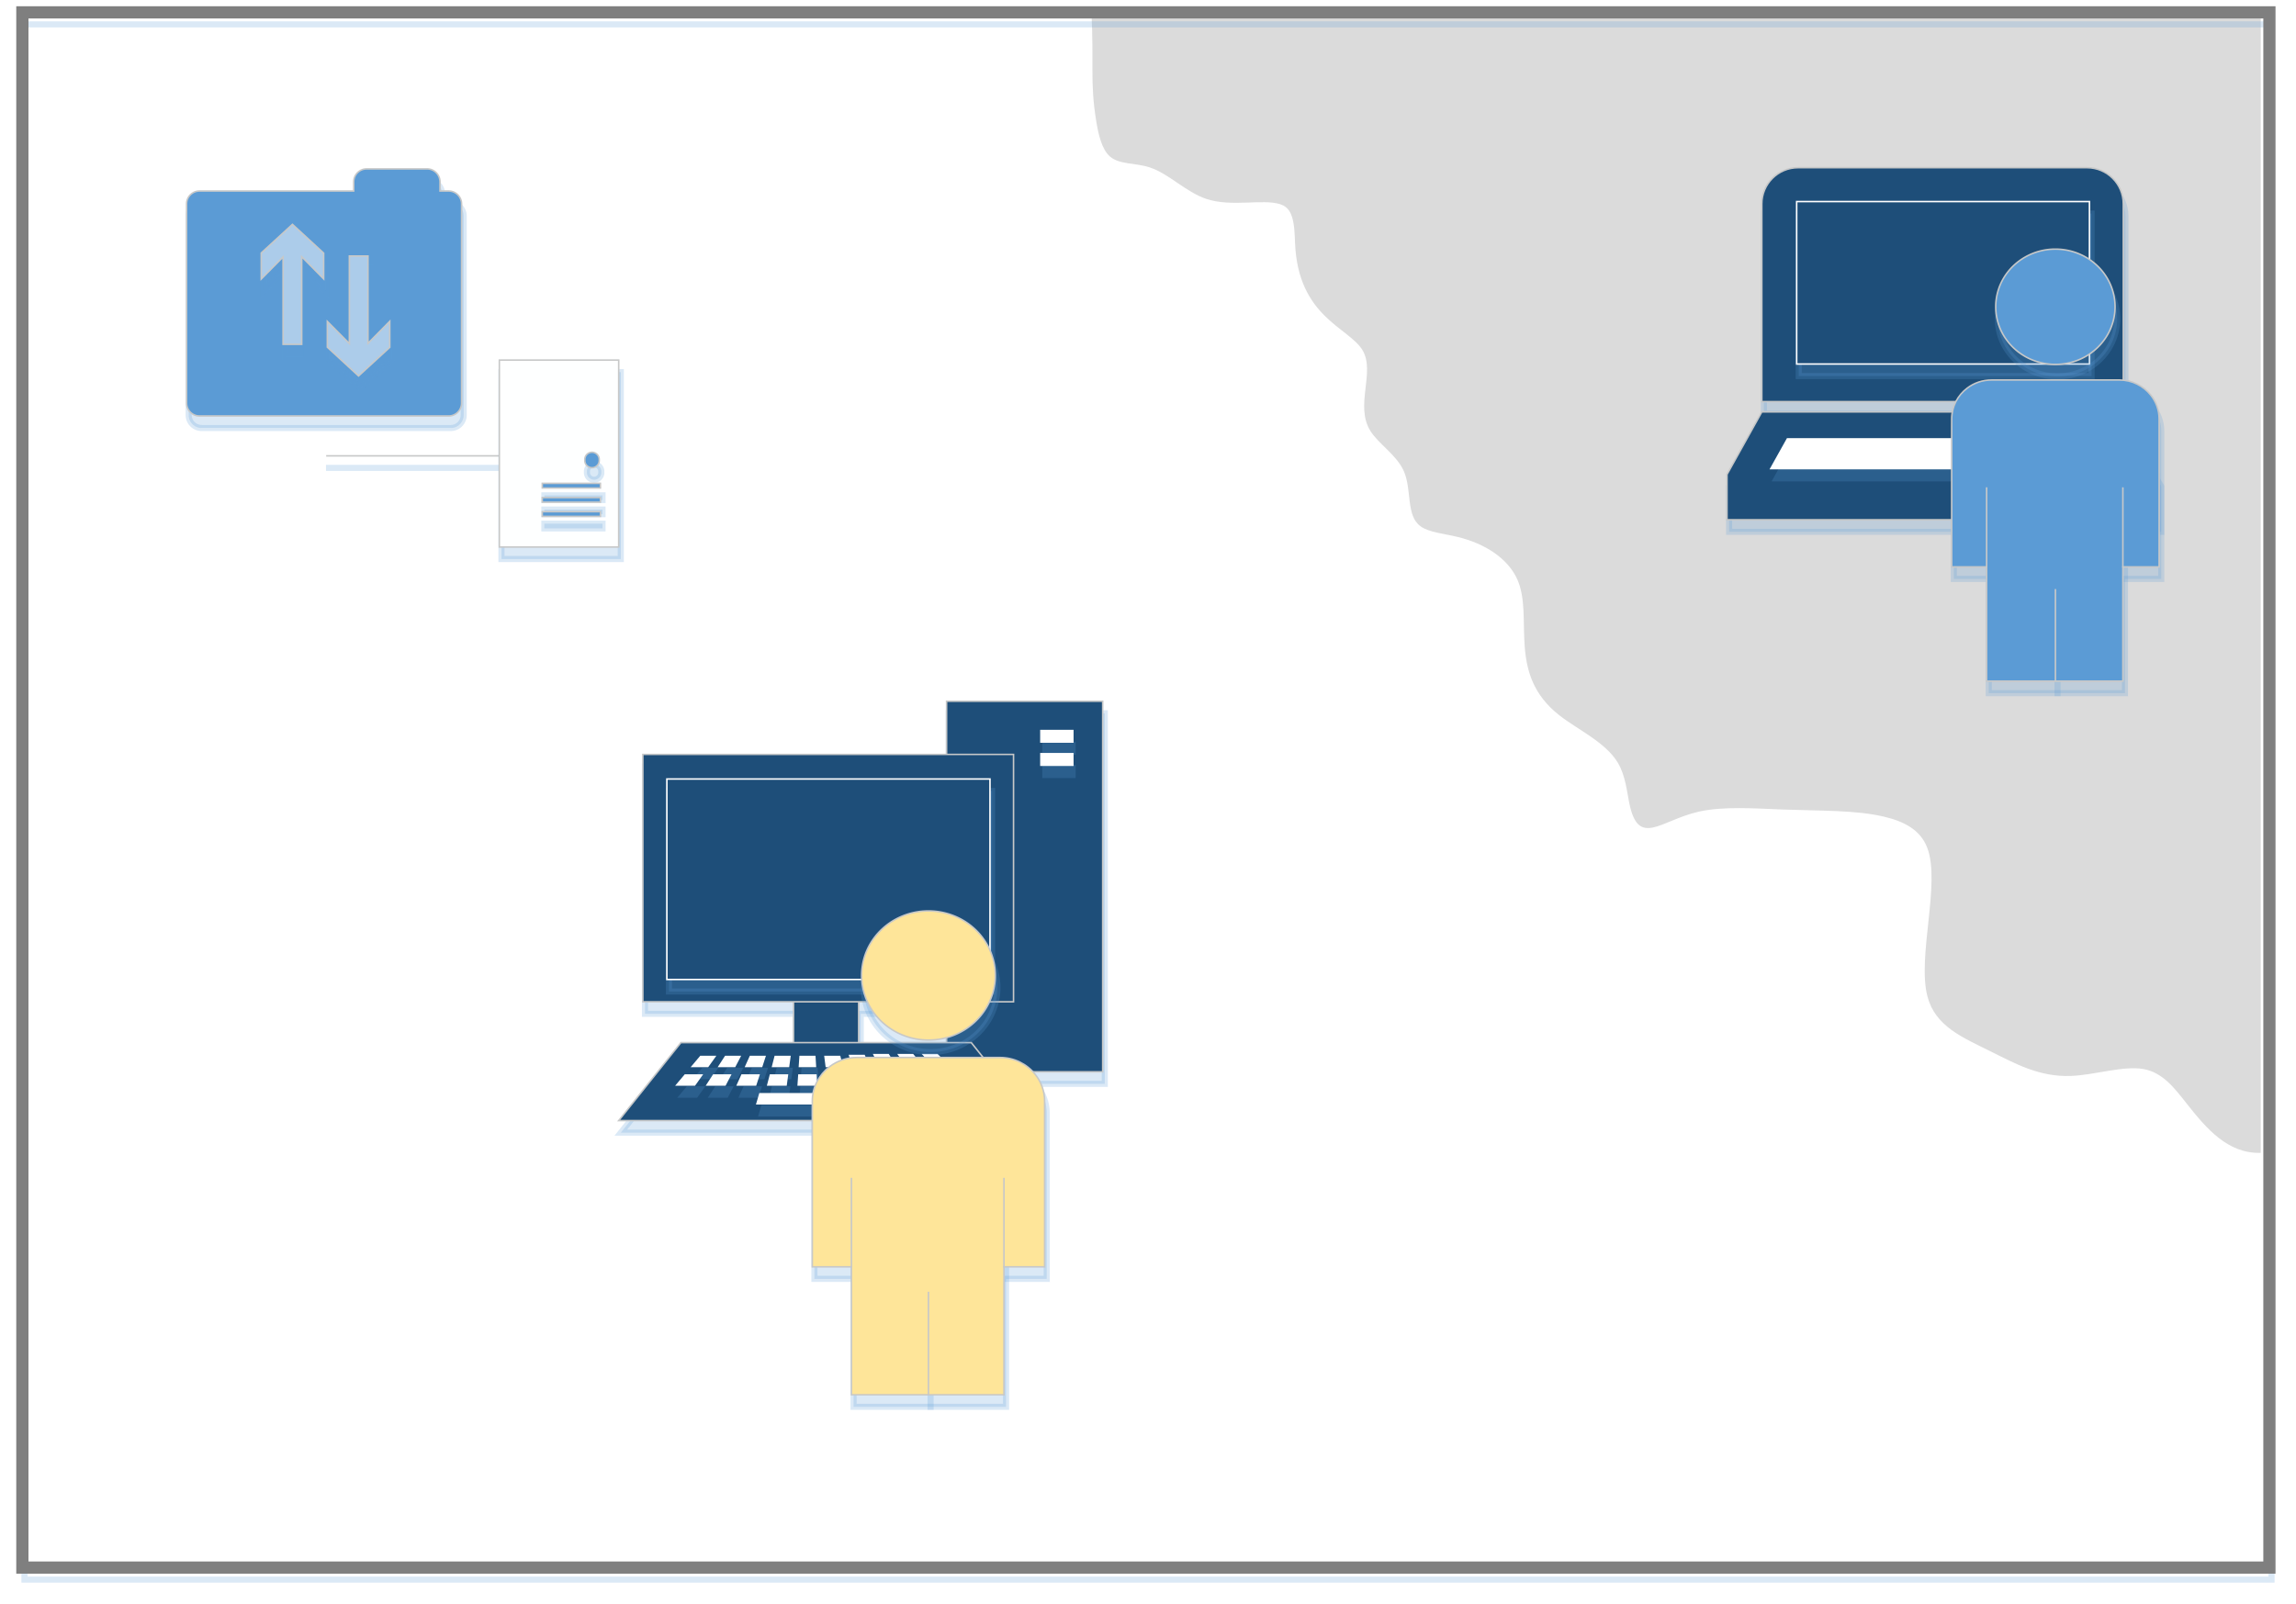<?xml version="1.0" encoding="UTF-8" standalone="no"?>
<!DOCTYPE svg PUBLIC "-//W3C//DTD SVG 1.1//EN" "http://www.w3.org/Graphics/SVG/1.1/DTD/svg11.dtd">
<!-- Generated by Microsoft Visio, SVG Export pass-distributed.svg Page-1 -->
<svg xmlns="http://www.w3.org/2000/svg" xmlns:xlink="http://www.w3.org/1999/xlink" xmlns:ev="http://www.w3.org/2001/xml-events"
		xmlns:v="http://schemas.microsoft.com/visio/2003/SVGExtensions/" width="5.229in" height="3.654in"
		viewBox="0 0 376.504 263.118" xml:space="preserve" color-interpolation-filters="sRGB" class="st16">
	<v:documentProperties v:langID="1033" v:viewMarkup="false"/>

	<style type="text/css">
	<![CDATA[
		.st1 {visibility:visible}
		.st2 {fill:#5b9bd5;fill-opacity:0.22;filter:url(#filter_2);stroke:#5b9bd5;stroke-opacity:0.22}
		.st3 {fill:#1e4e79;stroke:#c7c8c8;stroke-width:0.25}
		.st4 {fill:#1e4e79;stroke:#ffffff;stroke-width:0.25}
		.st5 {fill:#5b9bd5;fill-opacity:0.22;filter:url(#filter_2)}
		.st6 {fill:#ffffff}
		.st7 {fill:none;filter:url(#filter_2);stroke:#5b9bd5;stroke-opacity:0.22}
		.st8 {fill:#fee599}
		.st9 {stroke:#c7c8c8;stroke-width:0.25}
		.st10 {fill:#dbdbdb;stroke:none;stroke-width:0.75}
		.st11 {fill:#5b9bd5}
		.st12 {fill:#feffff;stroke:#c7c8c8;stroke-width:0.25}
		.st13 {fill:#5b9bd5;stroke:#c7c8c8;stroke-width:0.25}
		.st14 {fill:#acccea;stroke:#c7c8c8;stroke-width:0.25}
		.st15 {fill:none;stroke:#7f7f7f;stroke-width:2}
		.st16 {fill:none;fill-rule:evenodd;font-size:12px;overflow:visible;stroke-linecap:square;stroke-miterlimit:3}
	]]>
	</style>

	<defs id="Filters">
		<filter id="filter_2">
			<feGaussianBlur stdDeviation="2"/>
		</filter>
	</defs>
	<g v:mID="0" v:index="1" v:groupContext="foregroundPage">
		<title>Page-1</title>
		<v:pageProperties v:drawingScale="0.0393701" v:pageScale="0.0393701" v:drawingUnits="24" v:shadowOffsetX="8.50394"
				v:shadowOffsetY="-8.50394"/>
		<v:layer v:name="Flowchart" v:index="0"/>
		<g id="group127-1" transform="translate(101.45,-74.004)" v:mID="127" v:groupContext="group">
			<v:custProps>
				<v:cp v:nameU="AssetNumber" v:lbl="Asset Number" v:prompt="" v:type="0" v:format="" v:sortKey="Asset"
						v:invis="false" v:ask="false" v:langID="1033" v:cal="0"/>
				<v:cp v:nameU="SerialNumber" v:lbl="Serial Number" v:prompt="" v:type="0" v:format="" v:sortKey="Asset"
						v:invis="false" v:ask="false" v:langID="1033" v:cal="0"/>
				<v:cp v:nameU="Location" v:lbl="Location" v:prompt="" v:type="0" v:format="" v:sortKey="Asset" v:invis="false"
						v:ask="false" v:langID="1033" v:cal="0"/>
				<v:cp v:nameU="Building" v:lbl="Building" v:prompt="" v:type="0" v:format="" v:sortKey="Asset" v:invis="false"
						v:ask="false" v:langID="1033" v:cal="0"/>
				<v:cp v:nameU="Room" v:lbl="Room" v:prompt="" v:type="0" v:format="" v:sortKey="Asset" v:invis="false"
						v:ask="false" v:langID="1033" v:cal="0"/>
				<v:cp v:nameU="Manufacturer" v:lbl="Manufacturer" v:prompt="" v:type="0" v:format="" v:sortKey="Equipment"
						v:invis="false" v:ask="false" v:langID="1033" v:cal="0"/>
				<v:cp v:nameU="ProductNumber" v:lbl="Product Number" v:prompt="" v:type="0" v:format="" v:sortKey="Equipment"
						v:invis="false" v:ask="false" v:langID="1033" v:cal="0"/>
				<v:cp v:nameU="PartNumber" v:lbl="Part Number" v:prompt="" v:type="0" v:format="" v:sortKey="Equipment"
						v:invis="false" v:ask="false" v:langID="1033" v:cal="0"/>
				<v:cp v:nameU="ProductDescription" v:lbl="Product Description" v:prompt="" v:type="0" v:format=""
						v:sortKey="Equipment" v:invis="false" v:ask="false" v:langID="1033" v:cal="0"/>
				<v:cp v:nameU="NetworkName" v:lbl="Network Name" v:prompt="" v:type="0" v:format="" v:sortKey="Network"
						v:invis="false" v:ask="false" v:langID="1033" v:cal="0"/>
				<v:cp v:nameU="IPAddress" v:lbl="IP Address" v:prompt="" v:type="0" v:format="" v:sortKey="Network" v:invis="false"
						v:ask="false" v:langID="1033" v:cal="0"/>
				<v:cp v:nameU="SubnetMask" v:lbl="Subnet Mask" v:prompt="" v:type="0" v:format="" v:sortKey="Network"
						v:invis="false" v:ask="false" v:langID="1033" v:cal="0"/>
				<v:cp v:nameU="AdminInterface" v:lbl="Administrative Interface" v:prompt="" v:type="0" v:format=""
						v:sortKey="Network" v:invis="false" v:ask="false" v:langID="1033" v:cal="0"/>
				<v:cp v:nameU="NumberofPorts" v:lbl="Number of Ports" v:prompt="" v:type="0" v:format="" v:sortKey="Network"
						v:invis="false" v:ask="false" v:langID="1033" v:cal="0"/>
				<v:cp v:nameU="CommunityString" v:lbl="Community String" v:prompt="" v:type="0" v:format="" v:sortKey="Network"
						v:invis="false" v:ask="false" v:langID="1033" v:cal="0"/>
				<v:cp v:nameU="NetworkDescription" v:lbl="Network Description" v:prompt="" v:type="0" v:format=""
						v:sortKey="Network" v:invis="false" v:ask="false" v:langID="1033" v:cal="0"/>
				<v:cp v:nameU="MACAddress" v:lbl="MAC Address" v:prompt="" v:type="0" v:format="" v:sortKey="Network"
						v:invis="false" v:ask="false" v:langID="1033" v:cal="0"/>
				<v:cp v:nameU="CPU" v:lbl="CPU" v:prompt="" v:type="0" v:format="" v:sortKey="Workstation" v:invis="false"
						v:ask="false" v:langID="1033" v:cal="0"/>
				<v:cp v:nameU="Memory" v:lbl="Memory" v:prompt="" v:type="0" v:format="" v:sortKey="Workstation" v:invis="false"
						v:ask="false" v:langID="1033" v:cal="0"/>
				<v:cp v:nameU="OperatingSystem" v:lbl="Operating System" v:prompt="" v:type="0" v:format="" v:sortKey="Workstation"
						v:invis="false" v:ask="false" v:langID="1033" v:cal="0"/>
				<v:cp v:nameU="HardDriveSize" v:lbl="Hard Drive Capacity" v:prompt="" v:type="0" v:format=""
						v:sortKey="Workstation" v:invis="false" v:ask="false" v:langID="1033" v:cal="0"/>
				<v:cp v:nameU="Department" v:lbl="Department" v:prompt="" v:type="0" v:format="" v:sortKey="" v:invis="false"
						v:ask="false" v:langID="1033" v:cal="0"/>
				<v:cp v:nameU="ShapeClass" v:lbl="ShapeClass" v:prompt="" v:type="0" v:format="" v:sortKey="" v:invis="true"
						v:ask="false" v:langID="1033" v:cal="0" v:val="VT4(Equipment)"/>
				<v:cp v:nameU="ShapeType" v:lbl="ShapeType" v:prompt="" v:type="0" v:format="" v:sortKey="" v:invis="true"
						v:ask="false" v:langID="1033" v:cal="0" v:val="VT4(Computer)"/>
				<v:cp v:nameU="SubShapeType" v:lbl="SubShapeType" v:prompt="" v:type="0" v:format="" v:sortKey="" v:invis="true"
						v:ask="false" v:langID="1033" v:cal="0" v:val="VT4(Desktop)"/>
				<v:cp v:nameU="BelongsTo" v:lbl="Belongs To" v:prompt="" v:type="0" v:format="" v:sortKey="" v:invis="true"
						v:ask="false" v:langID="1033" v:cal="0"/>
			</v:custProps>
			<v:userDefs>
				<v:ud v:nameU="visVersion" v:prompt="" v:val="VT0(15):26"/>
				<v:ud v:nameU="ShapeClass" v:prompt="" v:val="VT0(5):26"/>
				<v:ud v:nameU="SolSH" v:prompt="" v:val="VT15({BF0433D9-CD73-4EB5-8390-8653BE590246}):41"/>
				<v:ud v:nameU="visLegendShape" v:prompt="" v:val="VT0(2):26"/>
			</v:userDefs>
			<title>PC.78</title>
			<g id="shape128-2" v:mID="128" v:groupContext="shape" transform="translate(0,-5.293)">
				<title>Sheet.128</title>
				<g id="shadow128-3" v:groupContext="shadow" v:shadowOffsetX="0.345598" v:shadowOffsetY="-1.97279" v:shadowType="1"
						transform="matrix(1,0,0,1,0.346,1.973)" class="st1">
					<path d="M53.77 243.63 L53.77 250.33 L57.82 250.33 L61.65 255.12 L79.37 255.12 L79.37 194.33 L53.77 194.33 L53.77
								 203.05 L64.75 203.05 L64.75 243.63 L53.77 243.63 ZM64.75 203.05 L3.96 203.05 L3.96 243.63 L64.75
								 243.63 L64.75 203.05 ZM68.02 263.12 L57.82 250.33 L10.2 250.33 L0 263.12 L68.02 263.12 ZM39.35 243.63
								 L28.67 243.63 L28.67 250.33 L39.35 250.33 L39.35 243.63 Z" class="st2"/>
				</g>
				<path d="M53.77 243.63 L53.77 250.33 L57.82 250.33 L61.65 255.12 L79.37 255.12 L79.37 194.33 L53.77 194.33 L53.77
							 203.05 L64.75 203.05 L64.75 243.63 L53.77 243.63 ZM64.75 203.05 L3.96 203.05 L3.96 243.63 L64.75 243.63
							 L64.75 203.05 ZM68.02 263.12 L57.82 250.33 L10.2 250.33 L0 263.12 L68.02 263.12 ZM39.35 243.63 L28.67
							 243.63 L28.67 250.33 L39.35 250.33 L39.35 243.63 Z" class="st3"/>
			</g>
			<g id="shape129-7" v:mID="129" v:groupContext="shape" transform="translate(7.899,-28.44)">
				<title>Sheet.129</title>
				<v:userDefs>
					<v:ud v:nameU="SurroundingRegionColor" v:prompt="" v:val="VT0(1):26"/>
					<v:ud v:nameU="SurroundingRegionColor" v:prompt="" v:val="VT5(#1e4e79)"/>
				</v:userDefs>
				<g id="shadow129-8" v:groupContext="shadow" v:shadowOffsetX="0.345598" v:shadowOffsetY="-1.97279" v:shadowType="1"
						transform="matrix(1,0,0,1,0.346,1.973)" class="st1">
					<path d="M52.99 230.23 L0 230.23 L0 263.12 L52.99 263.12 L52.99 230.23 Z" class="st2"/>
				</g>
				<path d="M52.99 230.23 L0 230.23 L0 263.12 L52.99 263.12 L52.99 230.23 Z" class="st4"/>
			</g>
			<g id="shape130-12" v:mID="130" v:groupContext="shape" transform="translate(9.257,-7.934)">
				<title>Sheet.130</title>
				<v:userDefs>
					<v:ud v:nameU="SurroundingRegionColor" v:prompt="" v:val="VT0(1):26"/>
					<v:ud v:nameU="SurroundingRegionColor" v:prompt="" v:val="VT5(#1e4e79)"/>
				</v:userDefs>
				<g id="shadow130-13" v:groupContext="shadow" v:shadowOffsetX="0.345598" v:shadowOffsetY="-1.97279" v:shadowType="1"
						transform="matrix(1,0,0,1,0.346,1.973)" class="st1">
					<path d="M59.86 203.78 L65.34 203.78 L65.34 201.65 L59.86 201.65 L59.86 203.78 ZM59.86 207.59 L65.34 207.59 L65.34
								 205.45 L59.86 205.45 L59.86 207.59 ZM46.45 258.16 L43.43 258.16 L45.12 260.04 L48.38 260.04 L46.45
								 258.16 ZM43.03 254.82 L40.43 254.82 L42.25 256.84 L45.1 256.84 L43.03 254.82 ZM41.8 258.16 L38.78
								 258.16 L40.1 260.04 L43.36 260.04 L41.8 258.16 ZM39.03 254.82 L36.42 254.82 L37.85 256.84 L40.71
								 256.84 L39.03 254.82 ZM37.15 258.16 L34.12 258.16 L35.09 260.04 L38.35 260.04 L37.15 258.16 ZM35.03
								 254.82 L32.42 254.82 L33.46 256.88 L36.33 256.88 L35.03 254.82 ZM32.5 258.16 L29.48 258.16 L30.08
								 260.04 L33.34 260.04 L32.5 258.16 ZM31.08 254.96 L28.45 254.96 L29.07 256.88 L31.93 256.88 L31.08
								 254.96 ZM27.85 258.16 L24.83 258.16 L25.07 260.04 L28.33 260.04 L27.85 258.16 ZM27.08 255.12 L24.44
								 255.12 L24.68 257 L27.56 257 L27.08 255.12 ZM23.02 255.12 L20.38 255.12 L20.25 257 L23.13 257 L23.02
								 255.12 ZM23.2 258.16 L20.18 258.16 L20.05 260.04 L23.31 260.04 L23.2 258.16 ZM18.96 255.12 L16.31
								 255.12 L15.83 257 L18.7 257 L18.96 255.12 ZM18.55 258.16 L15.53 258.16 L15.04 260.04 L18.3 260.04
								 L18.55 258.16 ZM35.13 261.24 L13.8 261.24 L13.25 263.12 L36.06 263.12 L35.13 261.24 ZM14.89 255.12
								 L12.25 255.12 L11.4 257 L14.28 257 L14.89 255.12 ZM13.9 258.16 L10.88 258.16 L10.03 260.04 L13.29
								 260.04 L13.9 258.16 ZM10.83 255.12 L8.19 255.12 L6.97 257 L9.85 257 L10.83 255.12 ZM9.25 258.16
								 L6.23 258.16 L5.01 260.04 L8.27 260.04 L9.25 258.16 ZM6.76 255.12 L4.12 255.12 L2.54 257 L5.42 257
								 L6.76 255.12 ZM4.6 258.16 L1.58 258.16 L0 260.04 L3.26 260.04 L4.6 258.16 Z" class="st5"/>
				</g>
				<path d="M59.86 203.78 L65.34 203.78 L65.34 201.65 L59.86 201.65 L59.86 203.78 ZM59.86 207.59 L65.34 207.59 L65.34
							 205.45 L59.86 205.45 L59.86 207.59 ZM46.45 258.16 L43.43 258.16 L45.12 260.04 L48.38 260.04 L46.45 258.16
							 ZM43.03 254.82 L40.43 254.82 L42.25 256.84 L45.1 256.84 L43.03 254.82 ZM41.8 258.16 L38.78 258.16 L40.1
							 260.04 L43.36 260.04 L41.8 258.16 ZM39.03 254.82 L36.42 254.82 L37.85 256.84 L40.71 256.84 L39.03 254.82
							 ZM37.15 258.16 L34.12 258.16 L35.09 260.04 L38.35 260.04 L37.15 258.16 ZM35.03 254.82 L32.42 254.82
							 L33.46 256.88 L36.33 256.88 L35.03 254.82 ZM32.5 258.16 L29.48 258.16 L30.08 260.04 L33.34 260.04 L32.5
							 258.16 ZM31.08 254.96 L28.45 254.96 L29.07 256.88 L31.93 256.88 L31.08 254.96 ZM27.85 258.16 L24.83
							 258.16 L25.07 260.04 L28.33 260.04 L27.85 258.16 ZM27.08 255.12 L24.44 255.12 L24.68 257 L27.56 257
							 L27.08 255.12 ZM23.02 255.12 L20.38 255.12 L20.25 257 L23.13 257 L23.02 255.12 ZM23.2 258.16 L20.18
							 258.16 L20.05 260.04 L23.31 260.04 L23.2 258.16 ZM18.96 255.12 L16.31 255.12 L15.83 257 L18.7 257 L18.96
							 255.12 ZM18.55 258.16 L15.53 258.16 L15.04 260.04 L18.3 260.04 L18.55 258.16 ZM35.13 261.24 L13.8 261.24
							 L13.25 263.12 L36.06 263.12 L35.13 261.24 ZM14.89 255.12 L12.25 255.12 L11.4 257 L14.28 257 L14.89 255.12
							 ZM13.9 258.16 L10.88 258.16 L10.03 260.04 L13.29 260.04 L13.9 258.16 ZM10.83 255.12 L8.19 255.12 L6.97
							 257 L9.85 257 L10.83 255.12 ZM9.25 258.16 L6.23 258.16 L5.01 260.04 L8.27 260.04 L9.25 258.16 ZM6.76
							 255.12 L4.12 255.12 L2.54 257 L5.42 257 L6.76 255.12 ZM4.6 258.16 L1.58 258.16 L0 260.04 L3.26 260.04
							 L4.6 258.16 Z" class="st6"/>
			</g>
		</g>
		<g id="shape131-20" v:mID="131" v:groupContext="shape" v:layerMember="0" transform="translate(133.198,-34.319)">
			<title>Person.82</title>
			<v:userDefs>
				<v:ud v:nameU="visVersion" v:prompt="" v:val="VT0(15):26"/>
				<v:ud v:nameU="ConnGap" v:prompt="" v:val="VT0(0.00012908222537757):24"/>
			</v:userDefs>
			<g id="shadow131-21" v:groupContext="shadow" v:shadowOffsetX="0.345598" v:shadowOffsetY="-1.97279" v:shadowType="1"
					transform="matrix(1,0,0,1,0.346,1.973)" class="st1">
				<path d="M30.77 207.79 L7.32 207.79 C5.63 207.79 4.08 208.35 2.84 209.29 C1.98 209.95 1.27 210.79 0.77 211.75 C0.28
							 212.71 0 213.8 0 214.95 L0 242.13 L6.42 242.13 L6.42 263.12 L31.43 263.12 L31.43 242.13 L38.1 242.13
							 L38.1 214.95 C38.1 213.29 37.52 211.77 36.56 210.56 C35.89 209.72 35.03 209.03 34.04 208.54 C33.06 208.06
							 31.95 207.79 30.77 207.79 ZM30.01 194.34 A10.957 10.588 -180 1 0 8.09 194.34 A10.957 10.588 -180 1
							 0 30.01 194.34 Z" class="st5"/>
				<path d="M30.77 207.79 L7.32 207.79 C5.63 207.79 4.08 208.35 2.84 209.29 C1.98 209.95 1.27 210.79 0.77 211.75 C0.28
							 212.71 0 213.8 0 214.95 L0 242.13 L6.42 242.13 L6.42 263.12 L31.43 263.12 L31.43 242.13 L38.1 242.13
							 L38.1 214.95 C38.1 213.29 37.52 211.77 36.56 210.56 C35.89 209.72 35.03 209.03 34.04 208.54 C33.06 208.06
							 31.95 207.79 30.77 207.79" class="st7"/>
				<path d="M19.05 263.12 L19.05 246.34" class="st7"/>
				<path d="M6.42 242.13 L6.42 227.65" class="st7"/>
				<path d="M31.43 242.13 L31.43 227.65" class="st7"/>
				<path d="M30.01 194.34 A10.957 10.588 -180 1 0 8.09 194.34 A10.957 10.588 -180 1 0 30.01 194.34" class="st7"/>
			</g>
			<path d="M30.77 207.79 L7.32 207.79 C5.63 207.79 4.08 208.35 2.84 209.29 C1.98 209.95 1.27 210.79 0.77 211.75 C0.28 212.71
						 0 213.8 0 214.95 L0 242.13 L6.42 242.13 L6.42 263.12 L31.43 263.12 L31.43 242.13 L38.1 242.13 L38.1 214.95
						 C38.1 213.29 37.52 211.77 36.56 210.56 C35.89 209.72 35.03 209.03 34.04 208.54 C33.06 208.06 31.95 207.79
						 30.77 207.79 ZM30.01 194.34 A10.957 10.588 -180 1 0 8.09 194.34 A10.957 10.588 -180 1 0 30.01 194.34 Z"
					class="st8"/>
			<path d="M30.77 207.79 L7.32 207.79 C5.63 207.79 4.08 208.35 2.84 209.29 C1.98 209.95 1.27 210.79 0.77 211.75 C0.28 212.71
						 0 213.8 0 214.95 L0 242.13 L6.42 242.13 L6.42 263.12 L31.43 263.12 L31.43 242.13 L38.1 242.13 L38.1 214.95
						 C38.1 213.29 37.52 211.77 36.56 210.56 C35.89 209.72 35.03 209.03 34.04 208.54 C33.06 208.06 31.95 207.79
						 30.77 207.79" class="st9"/>
			<path d="M19.05 263.12 L19.05 246.34" class="st9"/>
			<path d="M6.42 242.13 L6.42 227.65" class="st9"/>
			<path d="M31.43 242.13 L31.43 227.65" class="st9"/>
			<path d="M30.01 194.34 A10.957 10.588 -180 1 0 8.09 194.34 A10.957 10.588 -180 1 0 30.01 194.34" class="st9"/>
		</g>
		<g id="shape134-36" v:mID="134" v:groupContext="shape" transform="translate(178.977,-74.004)">
			<title>Sheet.134</title>
			<path d="M191.76 263.12 L191.76 76.03 L0 76.03 C0.43 84.54 -0.26 87.47 0.78 93.84 C1.13 95.98 1.67 98.5 3.05 99.69 C4.59
						 101.02 7.18 100.69 9.54 101.46 C12.7 102.49 15.45 105.49 18.83 106.63 C22.99 108.02 28.1 106.58 30.94 107.5
						 C32.35 107.96 33.2 109 33.35 112.86 C33.37 113.18 33.37 113.52 33.39 113.85 C33.87 126.01 42.2 127.71 44.45
						 131.44 C46.61 135.04 43.14 140.53 45.75 144.7 C47.09 146.84 50.05 148.63 51.22 151.27 C52.59 154.35 51.53
						 158.59 53.99 160.35 C55.35 161.33 57.8 161.54 60.04 162.08 C64.64 163.19 68.33 165.67 69.84 169.05 C72.6
						 175.26 67.99 184.53 76.77 191.37 C79.77 193.72 84.35 195.78 86.34 199.15 C87.57 201.22 87.81 203.8 88.18
						 205.64 C89.67 213.16 93.29 208.57 99.59 207.15 C103.62 206.24 108.73 206.62 113.45 206.8 C119.77 207.03
						 125.37 206.88 129.97 207.97 C133.2 208.73 135.94 210.09 137.07 213.08 C139.29 218.91 135.39 230.93 137.1
						 237.46 C138.39 242.39 142.87 244.19 147.59 246.54 C151.43 248.44 155.43 250.7 160.63 250.5 C164.58 250.35
						 169.23 248.78 172.53 249.37 C175.7 249.94 177.62 252.51 179.62 255.04 C182.9 259.2 186.38 263.27 191.76
						 263.12 Z" class="st10"/>
		</g>
		<g id="group135-38" transform="translate(283.204,-171.298)" v:mID="135" v:groupContext="group">
			<v:custProps>
				<v:cp v:nameU="AssetNumber" v:lbl="Asset Number" v:prompt="" v:type="0" v:format="" v:sortKey="Asset"
						v:invis="false" v:ask="false" v:langID="1033" v:cal="0"/>
				<v:cp v:nameU="SerialNumber" v:lbl="Serial Number" v:prompt="" v:type="0" v:format="" v:sortKey="Asset"
						v:invis="false" v:ask="false" v:langID="1033" v:cal="0"/>
				<v:cp v:nameU="Location" v:lbl="Location" v:prompt="" v:type="0" v:format="" v:sortKey="Asset" v:invis="false"
						v:ask="false" v:langID="1033" v:cal="0"/>
				<v:cp v:nameU="Building" v:lbl="Building" v:prompt="" v:type="0" v:format="" v:sortKey="Asset" v:invis="false"
						v:ask="false" v:langID="1033" v:cal="0"/>
				<v:cp v:nameU="Room" v:lbl="Room" v:prompt="" v:type="0" v:format="" v:sortKey="Asset" v:invis="false"
						v:ask="false" v:langID="1033" v:cal="0"/>
				<v:cp v:nameU="Manufacturer" v:lbl="Manufacturer" v:prompt="" v:type="0" v:format="" v:sortKey="Equipment"
						v:invis="false" v:ask="false" v:langID="1033" v:cal="0"/>
				<v:cp v:nameU="ProductNumber" v:lbl="Product Number" v:prompt="" v:type="0" v:format="" v:sortKey="Equipment"
						v:invis="false" v:ask="false" v:langID="1033" v:cal="0"/>
				<v:cp v:nameU="PartNumber" v:lbl="Part Number" v:prompt="" v:type="0" v:format="" v:sortKey="Equipment"
						v:invis="false" v:ask="false" v:langID="1033" v:cal="0"/>
				<v:cp v:nameU="ProductDescription" v:lbl="Product Description" v:prompt="" v:type="0" v:format=""
						v:sortKey="Equipment" v:invis="false" v:ask="false" v:langID="1033" v:cal="0"/>
				<v:cp v:nameU="NetworkName" v:lbl="Network Name" v:prompt="" v:type="0" v:format="" v:sortKey="Network"
						v:invis="false" v:ask="false" v:langID="1033" v:cal="0"/>
				<v:cp v:nameU="IPAddress" v:lbl="IP Address" v:prompt="" v:type="0" v:format="" v:sortKey="Network" v:invis="false"
						v:ask="false" v:langID="1033" v:cal="0"/>
				<v:cp v:nameU="SubnetMask" v:lbl="Subnet Mask" v:prompt="" v:type="0" v:format="" v:sortKey="Network"
						v:invis="false" v:ask="false" v:langID="1033" v:cal="0"/>
				<v:cp v:nameU="AdminInterface" v:lbl="Administrative Interface" v:prompt="" v:type="0" v:format=""
						v:sortKey="Network" v:invis="false" v:ask="false" v:langID="1033" v:cal="0"/>
				<v:cp v:nameU="NumberofPorts" v:lbl="Number of Ports" v:prompt="" v:type="0" v:format="" v:sortKey="Network"
						v:invis="false" v:ask="false" v:langID="1033" v:cal="0"/>
				<v:cp v:nameU="CommunityString" v:lbl="Community String" v:prompt="" v:type="0" v:format="" v:sortKey="Network"
						v:invis="false" v:ask="false" v:langID="1033" v:cal="0"/>
				<v:cp v:nameU="NetworkDescription" v:lbl="Network Description" v:prompt="" v:type="0" v:format=""
						v:sortKey="Network" v:invis="false" v:ask="false" v:langID="1033" v:cal="0"/>
				<v:cp v:nameU="MACAddress" v:lbl="MAC Address" v:prompt="" v:type="0" v:format="" v:sortKey="Network"
						v:invis="false" v:ask="false" v:langID="1033" v:cal="0"/>
				<v:cp v:nameU="CPU" v:lbl="CPU" v:prompt="" v:type="0" v:format="" v:sortKey="Workstation" v:invis="false"
						v:ask="false" v:langID="1033" v:cal="0"/>
				<v:cp v:nameU="Memory" v:lbl="Memory" v:prompt="" v:type="0" v:format="" v:sortKey="Workstation" v:invis="false"
						v:ask="false" v:langID="1033" v:cal="0"/>
				<v:cp v:nameU="OperatingSystem" v:lbl="Operating System" v:prompt="" v:type="0" v:format="" v:sortKey="Workstation"
						v:invis="false" v:ask="false" v:langID="1033" v:cal="0"/>
				<v:cp v:nameU="HardDriveSize" v:lbl="Hard Drive Capacity" v:prompt="" v:type="0" v:format=""
						v:sortKey="Workstation" v:invis="false" v:ask="false" v:langID="1033" v:cal="0"/>
				<v:cp v:nameU="ShapeClass" v:lbl="ShapeClass" v:prompt="" v:type="0" v:format="" v:sortKey="" v:invis="true"
						v:ask="false" v:langID="1033" v:cal="0" v:val="VT4(Equipment)"/>
				<v:cp v:nameU="ShapeType" v:lbl="ShapeType" v:prompt="" v:type="0" v:format="" v:sortKey="" v:invis="true"
						v:ask="false" v:langID="1033" v:cal="0" v:val="VT4(Computer)"/>
				<v:cp v:nameU="SubShapeType" v:lbl="SubShapeType" v:prompt="" v:type="0" v:format="" v:sortKey="" v:invis="true"
						v:ask="false" v:langID="1033" v:cal="0" v:val="VT4(Laptop)"/>
			</v:custProps>
			<v:userDefs>
				<v:ud v:nameU="visVersion" v:prompt="" v:val="VT0(15):26"/>
				<v:ud v:nameU="ShapeClass" v:prompt="" v:val="VT0(5):26"/>
				<v:ud v:nameU="SolSH" v:prompt="" v:val="VT15({BF0433D9-CD73-4EB5-8390-8653BE590246}):41"/>
				<v:ud v:nameU="visLegendShape" v:prompt="" v:val="VT0(2):26"/>
			</v:userDefs>
			<title>Laptop</title>
			<g id="shape136-39" v:mID="136" v:groupContext="shape" transform="translate(0,-6.561)">
				<title>Sheet.136</title>
				<g id="shadow136-40" v:groupContext="shadow" v:shadowOffsetX="0.345598" v:shadowOffsetY="-1.97279" v:shadowType="1"
						transform="matrix(1,0,0,1,0.346,1.973)" class="st1">
					<path d="M0 263.12 L70.87 263.12 L70.87 255.69 L64.8 245.43 L5.71 245.43 L0 255.69 L0 263.12 ZM64.99 243.74 L64.99
								 211.3 C64.99 208.03 62.34 205.37 59.06 205.37 L11.64 205.37 C8.37 205.37 5.71 208.03 5.71 211.3
								 L5.71 243.74 L64.99 243.74 Z" class="st2"/>
				</g>
				<path d="M0 263.12 L70.87 263.12 L70.87 255.69 L64.8 245.43 L5.71 245.43 L0 255.69 L0 263.12 ZM64.99 243.74 L64.99
							 211.3 C64.99 208.03 62.34 205.37 59.06 205.37 L11.64 205.37 C8.37 205.37 5.71 208.03 5.71 211.3 L5.71
							 243.74 L64.99 243.74 Z" class="st3"/>
			</g>
			<g id="shape137-44" v:mID="137" v:groupContext="shape" transform="translate(6.972,-14.826)">
				<title>Sheet.137</title>
				<v:userDefs>
					<v:ud v:nameU="SurroundingRegionColor" v:prompt="" v:val="VT0(1):26"/>
					<v:ud v:nameU="SurroundingRegionColor" v:prompt="" v:val="VT5(#1e4e79)"/>
				</v:userDefs>
				<g id="shadow137-45" v:groupContext="shadow" v:shadowOffsetX="0.345598" v:shadowOffsetY="-1.97279" v:shadowType="1"
						transform="matrix(1,0,0,1,0.346,1.973)" class="st1">
					<path d="M2.86 258 L0 263.12 L56.8 263.12 L53.93 258 L2.86 258 Z" class="st5"/>
				</g>
				<path d="M2.86 258 L0 263.12 L56.8 263.12 L53.93 258 L2.86 258 Z" class="st6"/>
			</g>
			<g id="shape138-52" v:mID="138" v:groupContext="shape" transform="translate(11.426,-32.106)">
				<title>Sheet.138</title>
				<v:userDefs>
					<v:ud v:nameU="SurroundingRegionColor" v:prompt="" v:val="VT0(1):26"/>
					<v:ud v:nameU="SurroundingRegionColor" v:prompt="" v:val="VT5(#1e4e79)"/>
				</v:userDefs>
				<g id="shadow138-53" v:groupContext="shadow" v:shadowOffsetX="0.345598" v:shadowOffsetY="-1.97279" v:shadowType="1"
						transform="matrix(1,0,0,1,0.346,1.973)" class="st1">
					<rect x="0" y="236.467" width="48.015" height="26.651" class="st2"/>
				</g>
				<rect x="0" y="236.467" width="48.015" height="26.651" class="st4"/>
			</g>
		</g>
		<g id="shape139-57" v:mID="139" v:groupContext="shape" v:layerMember="0" transform="translate(320.054,-151.388)">
			<title>Person.83</title>
			<v:userDefs>
				<v:ud v:nameU="visVersion" v:prompt="" v:val="VT0(15):26"/>
				<v:ud v:nameU="ConnGap" v:prompt="" v:val="VT0(0.00012908222537757):24"/>
			</v:userDefs>
			<g id="shadow139-58" v:groupContext="shadow" v:shadowOffsetX="0.345598" v:shadowOffsetY="-1.97279" v:shadowType="1"
					transform="matrix(1,0,0,1,0.346,1.973)" class="st1">
				<path d="M27.48 213.72 L6.54 213.72 C5.03 213.72 3.64 214.22 2.54 215.06 C1.77 215.64 1.13 216.4 0.69 217.25 C0.25
							 218.11 0 219.08 0 220.11 L0 244.38 L5.73 244.38 L5.73 263.12 L28.07 263.12 L28.07 244.38 L34.02 244.38
							 L34.02 220.11 C34.02 218.63 33.5 217.27 32.64 216.19 C32.04 215.44 31.27 214.82 30.39 214.39 C29.52
							 213.96 28.53 213.72 27.48 213.72 ZM26.79 201.71 A9.783 9.454 -180 1 0 7.22 201.71 A9.783 9.454
							 -180 1 0 26.79 201.71 Z" class="st5"/>
				<path d="M27.48 213.72 L6.54 213.72 C5.03 213.72 3.64 214.22 2.54 215.06 C1.77 215.64 1.13 216.4 0.69 217.25 C0.25
							 218.11 0 219.08 0 220.11 L0 244.38 L5.73 244.38 L5.73 263.12 L28.07 263.12 L28.07 244.38 L34.02 244.38
							 L34.02 220.11 C34.02 218.63 33.5 217.27 32.64 216.19 C32.04 215.44 31.27 214.82 30.39 214.39 C29.52
							 213.96 28.53 213.72 27.48 213.72" class="st7"/>
				<path d="M17.01 263.12 L17.01 248.14" class="st7"/>
				<path d="M5.73 244.38 L5.73 231.45" class="st7"/>
				<path d="M28.07 244.38 L28.07 231.45" class="st7"/>
				<path d="M26.79 201.71 A9.783 9.454 -180 1 0 7.22 201.71 A9.783 9.454 -180 1 0 26.79 201.71" class="st7"/>
			</g>
			<path d="M27.48 213.72 L6.54 213.72 C5.03 213.72 3.64 214.22 2.54 215.06 C1.77 215.64 1.13 216.4 0.69 217.25 C0.25 218.11
						 0 219.08 0 220.11 L0 244.38 L5.73 244.38 L5.73 263.12 L28.07 263.12 L28.07 244.38 L34.02 244.38 L34.02 220.11
						 C34.02 218.63 33.5 217.27 32.64 216.19 C32.04 215.44 31.27 214.82 30.39 214.39 C29.52 213.96 28.53 213.72
						 27.48 213.72 ZM26.79 201.71 A9.783 9.454 -180 1 0 7.22 201.71 A9.783 9.454 -180 1 0 26.79 201.71
						 Z" class="st11"/>
			<path d="M27.48 213.72 L6.54 213.72 C5.03 213.72 3.64 214.22 2.54 215.06 C1.77 215.64 1.13 216.4 0.69 217.25 C0.25 218.11
						 0 219.08 0 220.11 L0 244.38 L5.73 244.38 L5.73 263.12 L28.07 263.12 L28.07 244.38 L34.02 244.38 L34.02 220.11
						 C34.02 218.63 33.5 217.27 32.64 216.19 C32.04 215.44 31.27 214.82 30.39 214.39 C29.52 213.96 28.53 213.72
						 27.48 213.72" class="st9"/>
			<path d="M17.01 263.12 L17.01 248.14" class="st9"/>
			<path d="M5.73 244.38 L5.73 231.45" class="st9"/>
			<path d="M28.07 244.38 L28.07 231.45" class="st9"/>
			<path d="M26.79 201.71 A9.783 9.454 -180 1 0 7.22 201.71 A9.783 9.454 -180 1 0 26.79 201.71" class="st9"/>
		</g>
		<g id="group140-73" transform="translate(30.584,-168.965)" v:mID="140" v:groupContext="group">
			<v:custProps>
				<v:cp v:nameU="AssetNumber" v:lbl="Asset Number" v:prompt="" v:type="0" v:format="" v:sortKey="Asset"
						v:invis="false" v:ask="false" v:langID="1033" v:cal="0"/>
				<v:cp v:nameU="SerialNumber" v:lbl="Serial Number" v:prompt="" v:type="0" v:format="" v:sortKey="Asset"
						v:invis="false" v:ask="false" v:langID="1033" v:cal="0"/>
				<v:cp v:nameU="Location" v:lbl="Location" v:prompt="" v:type="0" v:format="" v:sortKey="Asset" v:invis="false"
						v:ask="false" v:langID="1033" v:cal="0"/>
				<v:cp v:nameU="Building" v:lbl="Building" v:prompt="" v:type="0" v:format="" v:sortKey="Asset" v:invis="false"
						v:ask="false" v:langID="1033" v:cal="0"/>
				<v:cp v:nameU="Room" v:lbl="Room" v:prompt="" v:type="0" v:format="" v:sortKey="Asset" v:invis="false"
						v:ask="false" v:langID="1033" v:cal="0"/>
				<v:cp v:nameU="Manufacturer" v:lbl="Manufacturer" v:prompt="" v:type="0" v:format="" v:sortKey="Equipment"
						v:invis="false" v:ask="false" v:langID="1033" v:cal="0"/>
				<v:cp v:nameU="ProductNumber" v:lbl="Product Number" v:prompt="" v:type="0" v:format="" v:sortKey="Equipment"
						v:invis="false" v:ask="false" v:langID="1033" v:cal="0"/>
				<v:cp v:nameU="PartNumber" v:lbl="Part Number" v:prompt="" v:type="0" v:format="" v:sortKey="Equipment"
						v:invis="false" v:ask="false" v:langID="1033" v:cal="0"/>
				<v:cp v:nameU="ProductDescription" v:lbl="Product Description" v:prompt="" v:type="0" v:format=""
						v:sortKey="Equipment" v:invis="false" v:ask="false" v:langID="1033" v:cal="0"/>
				<v:cp v:nameU="NetworkName" v:lbl="Network Name" v:prompt="" v:type="0" v:format="" v:sortKey="Network"
						v:invis="false" v:ask="false" v:langID="1033" v:cal="0"/>
				<v:cp v:nameU="IPAddress" v:lbl="IP Address" v:prompt="" v:type="0" v:format="" v:sortKey="Network" v:invis="false"
						v:ask="false" v:langID="1033" v:cal="0"/>
				<v:cp v:nameU="SubnetMask" v:lbl="Subnet Mask" v:prompt="" v:type="0" v:format="" v:sortKey="Network"
						v:invis="false" v:ask="false" v:langID="1033" v:cal="0"/>
				<v:cp v:nameU="AdminInterface" v:lbl="Administrative Interface" v:prompt="" v:type="0" v:format=""
						v:sortKey="Network" v:invis="false" v:ask="false" v:langID="1033" v:cal="0"/>
				<v:cp v:nameU="NumberofPorts" v:lbl="Number of Ports" v:prompt="" v:type="0" v:format="" v:sortKey="Network"
						v:invis="false" v:ask="false" v:langID="1033" v:cal="0"/>
				<v:cp v:nameU="CommunityString" v:lbl="Community String" v:prompt="" v:type="0" v:format="" v:sortKey="Network"
						v:invis="false" v:ask="false" v:langID="1033" v:cal="0"/>
				<v:cp v:nameU="NetworkDescription" v:lbl="Network Description" v:prompt="" v:type="0" v:format=""
						v:sortKey="Network" v:invis="false" v:ask="false" v:langID="1033" v:cal="0"/>
				<v:cp v:nameU="MACAddress" v:lbl="MAC Address" v:prompt="" v:type="0" v:format="" v:sortKey="Network"
						v:invis="false" v:ask="false" v:langID="1033" v:cal="0"/>
				<v:cp v:nameU="CPU" v:lbl="CPU" v:prompt="" v:type="0" v:format="" v:sortKey="Workstation" v:invis="false"
						v:ask="false" v:langID="1033" v:cal="0"/>
				<v:cp v:nameU="Memory" v:lbl="Memory" v:prompt="" v:type="0" v:format="" v:sortKey="Workstation" v:invis="false"
						v:ask="false" v:langID="1033" v:cal="0"/>
				<v:cp v:nameU="OperatingSystem" v:lbl="Operating System" v:prompt="" v:type="0" v:format="" v:sortKey="Workstation"
						v:invis="false" v:ask="false" v:langID="1033" v:cal="0"/>
				<v:cp v:nameU="HardDriveSize" v:lbl="Hard Drive Capacity" v:prompt="" v:type="0" v:format=""
						v:sortKey="Workstation" v:invis="false" v:ask="false" v:langID="1033" v:cal="0"/>
				<v:cp v:nameU="Department" v:lbl="Department" v:prompt="" v:type="0" v:format="" v:sortKey="" v:invis="false"
						v:ask="false" v:langID="1033" v:cal="0"/>
				<v:cp v:nameU="ShapeClass" v:lbl="ShapeClass" v:prompt="" v:type="0" v:format="" v:sortKey="" v:invis="true"
						v:ask="false" v:langID="1033" v:cal="0" v:val="VT4(Equipment)"/>
				<v:cp v:nameU="ShapeType" v:lbl="ShapeType" v:prompt="" v:type="0" v:format="" v:sortKey="" v:invis="true"
						v:ask="false" v:langID="1033" v:cal="0" v:val="VT4(Server)"/>
				<v:cp v:nameU="SubShapeType" v:lbl="SubShapeType" v:prompt="" v:type="0" v:format="" v:sortKey="" v:invis="true"
						v:ask="false" v:langID="1033" v:cal="0" v:val="VT4(FTP)"/>
			</v:custProps>
			<v:userDefs>
				<v:ud v:nameU="visVersion" v:prompt="" v:val="VT0(15):26"/>
				<v:ud v:nameU="ShapeClass" v:prompt="" v:val="VT0(5):26"/>
				<v:ud v:nameU="SolSH" v:prompt="" v:val="VT15({BF0433D9-CD73-4EB5-8390-8653BE590246}):41"/>
				<v:ud v:nameU="visLegendShape" v:prompt="" v:val="VT0(2):26"/>
			</v:userDefs>
			<title>FTP server</title>
			<g id="shape141-74" v:mID="141" v:groupContext="shape" transform="translate(23.02,-19.378)">
				<title>Sheet.141</title>
				<g id="shadow141-75" v:groupContext="shadow" v:shadowOffsetX="0.345598" v:shadowOffsetY="-1.97279" v:shadowType="1"
						transform="matrix(1,0,0,1,0.346,1.973)" class="st1">
					<path d="M0 263.12 L28.27 263.12" class="st7"/>
				</g>
				<path d="M0 263.12 L28.27 263.12" class="st9"/>
			</g>
			<g id="shape142-82" v:mID="142" v:groupContext="shape" transform="translate(51.293,-4.423)">
				<title>Sheet.142</title>
				<g id="shadow142-83" v:groupContext="shadow" v:shadowOffsetX="0.345598" v:shadowOffsetY="-1.97279" v:shadowType="1"
						transform="matrix(1,0,0,1,0.346,1.973)" class="st1">
					<rect x="0" y="232.457" width="19.573" height="30.661" class="st2"/>
				</g>
				<rect x="0" y="232.457" width="19.573" height="30.661" class="st12"/>
			</g>
			<g id="shape143-87" v:mID="143" v:groupContext="shape" transform="translate(-3.51719E-13,-9.449)">
				<title>Sheet.143</title>
				<g id="shadow143-88" v:groupContext="shadow" v:shadowOffsetX="0.345598" v:shadowOffsetY="-1.97279" v:shadowType="1"
						transform="matrix(1,0,0,1,0.346,1.973)" class="st1">
					<path d="M58.33 263.12 L67.87 263.12 L67.87 262.35 L58.33 262.35 L58.33 263.12 ZM58.33 260.79 L67.87 260.79 L67.87
								 260.03 L58.33 260.03 L58.33 260.79 ZM58.33 258.47 L67.87 258.47 L67.87 257.7 L58.33 257.7 L58.33
								 258.47 ZM67.67 253.87 A1.183 1.183 -180 1 0 65.31 253.87 A1.183 1.183 -180 1 0 67.67 253.87
								 ZM42.98 209.75 L41.56 209.75 L41.56 208.25 C41.56 207.07 40.61 206.12 39.44 206.12 L29.54 206.12
								 C28.36 206.12 27.41 207.07 27.41 208.25 L27.41 209.75 L2.12 209.75 C0.95 209.75 0 210.7 0 211.87
								 L0 244.52 C0 245.7 0.95 246.65 2.12 246.65 L42.98 246.65 C44.15 246.65 45.1 245.7 45.1 244.52 L45.1
								 211.87 C45.1 210.7 44.15 209.75 42.98 209.75 Z" class="st2"/>
				</g>
				<path d="M58.33 263.12 L67.87 263.12 L67.87 262.35 L58.33 262.35 L58.33 263.12 ZM58.33 260.79 L67.87 260.79 L67.87
							 260.03 L58.33 260.03 L58.33 260.79 ZM58.33 258.47 L67.87 258.47 L67.87 257.7 L58.33 257.7 L58.33 258.47
							 ZM67.67 253.87 A1.183 1.183 -180 1 0 65.31 253.87 A1.183 1.183 -180 1 0 67.67 253.87 ZM42.98
							 209.75 L41.56 209.75 L41.56 208.25 C41.56 207.07 40.61 206.12 39.44 206.12 L29.54 206.12 C28.36 206.12
							 27.41 207.07 27.41 208.25 L27.41 209.75 L2.12 209.75 C0.95 209.75 0 210.7 0 211.87 L0 244.52 C0 245.7
							 0.95 246.65 2.12 246.65 L42.98 246.65 C44.15 246.65 45.1 245.7 45.1 244.52 L45.1 211.87 C45.1 210.7
							 44.15 209.75 42.98 209.75 Z" class="st13"/>
			</g>
			<g id="shape144-92" v:mID="144" v:groupContext="shape" transform="translate(12.243,-32.483)">
				<title>Sheet.144</title>
				<g id="shadow144-93" v:groupContext="shadow" v:shadowOffsetX="0.345598" v:shadowOffsetY="-1.97279" v:shadowType="1"
						transform="matrix(1,0,0,1,0.346,1.973)" class="st1">
					<path d="M21.08 258.42 L21.08 254.15 L17.51 257.77 L17.51 243.44 L14.45 243.44 L14.45 257.81 L10.84 254.17 L10.84
								 258.4 L15.96 263.12 L21.08 258.42 ZM10.24 247.2 L10.24 242.97 L5.12 238.25 L0 242.95 L0 247.22 L3.58
								 243.6 L3.58 257.93 L6.64 257.93 L6.64 243.56 L10.24 247.2 Z" class="st2"/>
				</g>
				<path d="M21.08 258.42 L21.08 254.15 L17.51 257.77 L17.51 243.44 L14.45 243.44 L14.45 257.81 L10.84 254.17 L10.84
							 258.4 L15.96 263.12 L21.08 258.42 ZM10.24 247.2 L10.24 242.97 L5.12 238.25 L0 242.95 L0 247.22 L3.58
							 243.6 L3.58 257.93 L6.64 257.93 L6.64 243.56 L10.24 247.2 Z" class="st14"/>
			</g>
		</g>
		<g id="shape147-97" v:mID="147" v:groupContext="shape" transform="translate(3.654,-5.973)">
			<title>Sheet.147</title>
			<g id="shadow147-98" v:groupContext="shadow" v:shadowOffsetX="0.345598" v:shadowOffsetY="-1.97279" v:shadowType="1"
					transform="matrix(1,0,0,1,0.346,1.973)" class="st1">
				<rect x="0" y="8" width="368.504" height="255.118" class="st7"/>
			</g>
			<rect x="0" y="8" width="368.504" height="255.118" class="st15"/>
		</g>
	</g>
</svg>
